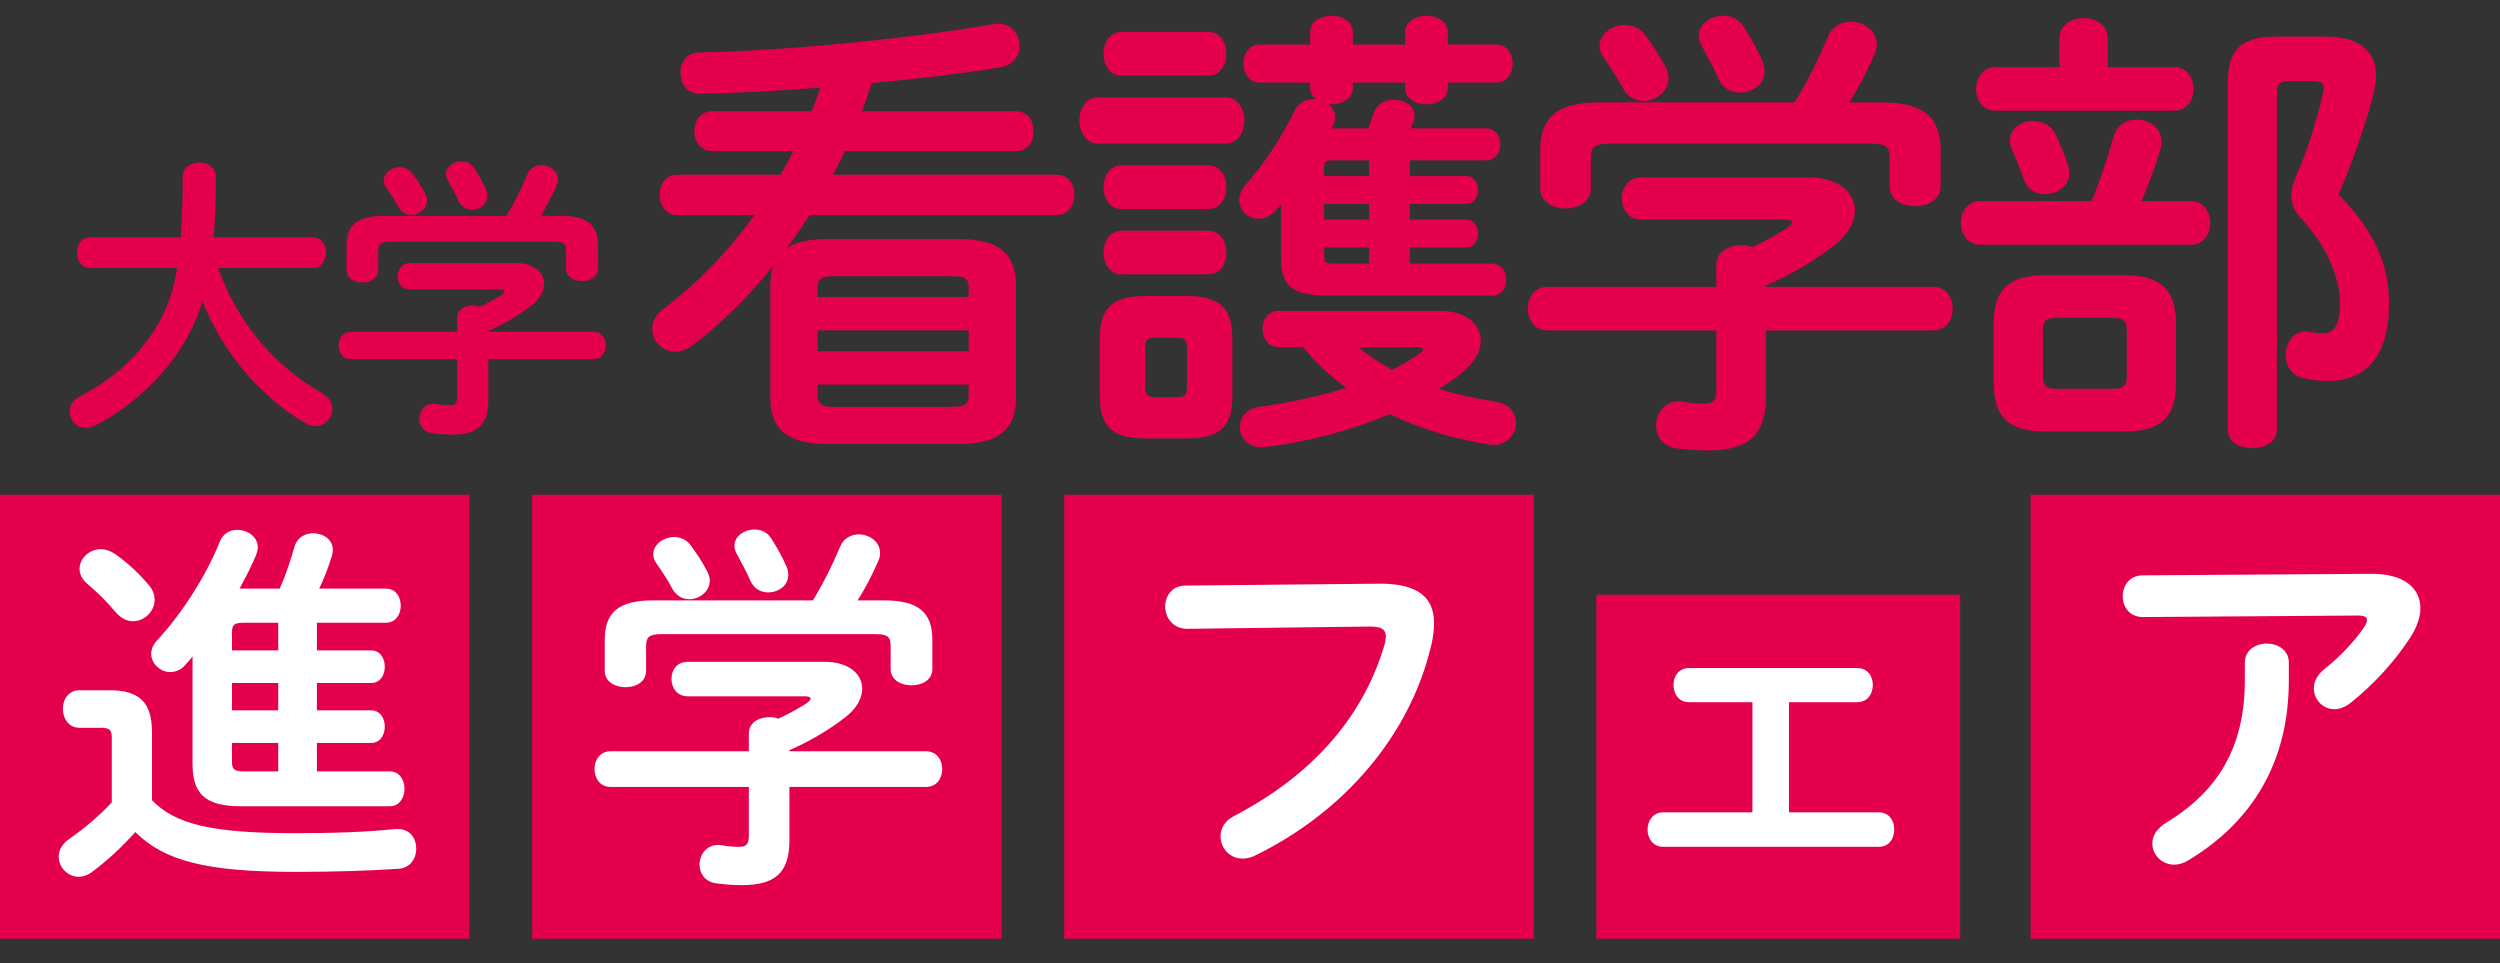 <?xml version="1.0" encoding="UTF-8"?><svg id="_レイヤー_2" xmlns="http://www.w3.org/2000/svg" width="857.1" height="330.25" viewBox="0 0 857.1 330.25"><rect x="0" y="0" width="857.1" height="330.25" fill="#333333" stroke="none"/><defs><style>.cls-1{fill:#fff;}.cls-2{fill:#e4004f;}</style></defs><g id="_レイヤー_1-2"><g><g><path class="cls-2" d="m74.81,91.88c2.3,6.49,5.29,12.58,9.19,18.37,4.79,7.19,10.78,13.48,17.67,18.77,2.8,2.2,5.79,3.99,8.89,5.89,2.4,1.4,3.4,3.4,3.4,5.29,0,3-2.5,5.89-5.79,5.89-1.1,0-2.2-.3-3.29-.9-15.18-8.79-28.36-23.96-35.45-41.84-2.4,7.59-5.49,13.48-9.39,18.87-6.69,9.39-16.98,18.47-27.46,23.67-1.2.6-2.3.8-3.2.8-3.29,0-5.49-2.7-5.49-5.59,0-1.9,1-3.89,3.3-5.09,9.49-4.79,18.07-11.88,23.86-20.07,4.69-6.59,7.89-13.18,9.69-24.06h-29.86c-3,0-4.49-2.6-4.49-5.29s1.5-5.19,4.49-5.19h31.05c.5-5.79.7-12.58.7-20.77,0-3.29,2.9-4.89,5.69-4.89s5.69,1.6,5.69,4.89c0,7.89-.3,14.78-.8,20.77h34.05c3,0,4.49,2.6,4.49,5.19s-1.5,5.29-4.49,5.29h-32.45Z"/><path class="cls-2" d="m156.72,109.05c0-2.9,2.7-4.29,5.39-4.29.8,0,1.6.1,2.4.4,2.8-1.3,5.29-2.7,7.49-4.09.6-.5,1-.9,1-1.2,0-.4-.6-.6-1.6-.6h-30.75c-2.9,0-4.29-2.3-4.29-4.59s1.4-4.49,4.29-4.49h35.95c6.59,0,9.99,3.3,9.99,7.09,0,2.5-1.5,5.19-4.29,7.39-4.59,3.59-9.79,6.59-14.88,8.79v.3h35.95c2.9,0,4.29,2.3,4.29,4.69s-1.4,4.69-4.29,4.69h-35.95v14.18c0,8.49-3.89,11.68-12.48,11.68-2.5,0-4.79-.2-6.99-.5-2.9-.5-4.19-2.7-4.19-4.89,0-2.5,1.7-5.19,4.89-5.19.3,0,.7,0,1,.1,1.8.3,3.2.4,4.49.4,2,0,2.6-.7,2.6-3v-12.78h-36.45c-2.8,0-4.19-2.4-4.19-4.69s1.4-4.69,4.19-4.69h36.45v-4.69Zm16.88-35.05c2.7-4.39,4.89-8.79,7.19-14.18.9-2.2,2.9-3.2,4.89-3.2,2.8,0,5.59,1.9,5.59,4.89,0,.7-.1,1.4-.5,2.2-1.6,3.69-3.4,7.09-5.39,10.29h6.79c9.29,0,12.88,3.2,12.88,10.38v7.69c0,2.9-2.7,4.29-5.49,4.29s-5.49-1.4-5.49-4.29v-5.89c0-2.6-.7-3.29-4.09-3.29h-56.12c-3.4,0-4.19.7-4.19,3.29v6.39c0,2.9-2.7,4.29-5.39,4.29s-5.49-1.4-5.49-4.29v-8.19c0-7.19,3.59-10.38,12.78-10.38h42.04Zm-27.76-7.49c.4.8.6,1.6.6,2.3,0,2.8-2.7,4.89-5.39,4.89-1.8,0-3.49-.9-4.59-3-.8-1.6-2.5-4.19-4.09-6.49-.6-.8-.8-1.6-.8-2.4,0-2.5,2.7-4.49,5.49-4.49,1.5,0,3.2.6,4.29,2.1,1.7,2.3,3.3,4.69,4.49,7.09Zm20.77-1.5c.4.8.5,1.6.5,2.3,0,2.8-2.6,4.59-5.29,4.59-1.9,0-3.69-.9-4.69-3.1-.9-2.1-2.2-4.49-3.4-6.69-.5-.9-.8-1.7-.8-2.5,0-2.5,2.6-4.29,5.29-4.29,1.7,0,3.4.7,4.49,2.5,1.4,2.2,2.9,4.89,3.89,7.19Z"/><path class="cls-2" d="m277.61,73.71c-2.54,3.81-5.08,7.63-7.79,11.28,3.18-2.07,7.63-3.02,13.82-3.02h45.12c13.66,0,19.54,4.93,19.54,15.89v38.45c0,10.96-5.88,15.89-19.54,15.89h-45.12c-13.66,0-19.54-4.92-19.54-15.89v-38.45c0-2.54.32-4.77.95-6.67-8.26,10.33-17.64,19.7-27.8,27.33-1.91,1.43-3.97,2.07-5.72,2.07-4.45,0-7.94-3.65-7.94-7.79,0-2.38,1.11-4.77,3.81-6.83,11.6-8.74,22.24-19.7,31.3-32.25h-26.53c-3.97,0-6.04-3.5-6.04-6.99s2.07-6.83,6.04-6.83h35.43c1.59-2.7,3.02-5.4,4.45-8.1h-27.96c-3.97,0-6.04-3.5-6.04-6.83s2.07-6.83,6.04-6.83h34.16c1.11-2.7,2.07-5.4,3.02-8.1-14.78,1.11-29.07,1.91-41.31,2.07-4.45.16-6.67-3.5-6.67-7.15s2.07-6.99,6.51-6.99c28.6-.48,72.76-4.77,100.73-9.69.64-.16,1.27-.16,1.75-.16,4.61,0,7.31,3.81,7.31,7.63,0,3.18-2.07,6.51-6.51,7.31-12.55,2.07-28.12,3.97-44.17,5.4-1.11,3.34-2.22,6.51-3.34,9.69h52.75c4.13,0,6.04,3.34,6.04,6.83s-1.91,6.83-6.04,6.83h-58.62c-1.27,2.7-2.7,5.4-4.13,8.1h76.74c4.13,0,6.04,3.5,6.04,6.83s-1.91,6.99-6.04,6.99h-84.68Zm54.49,24.94c0-3.02-1.11-3.97-5.72-3.97h-40.35c-4.61,0-5.72.95-5.72,3.97v3.18h51.79v-3.18Zm-51.79,21.77h51.79v-7.15h-51.79v7.15Zm46.07,19.06c4.61,0,5.72-.95,5.72-3.97v-3.65h-51.79v3.65c0,3.81,2.54,3.97,5.72,3.97h40.35Z"/><path class="cls-2" d="m376.43,49.25c-4.13,0-6.35-3.97-6.35-7.94s2.22-7.94,6.35-7.94h43.69c4.29,0,6.51,3.97,6.51,7.94s-2.22,7.94-6.51,7.94h-43.69Zm15.89,101.04c-11.44,0-15.25-4.77-15.25-14.14v-20.34c0-9.53,3.81-14.3,15.25-14.3h14.93c11.44,0,15.25,4.77,15.25,14.3v20.34c0,10.65-5.08,14.14-15.25,14.14h-14.93Zm-7.94-124.4c-3.97,0-6.04-3.81-6.04-7.47s2.07-7.47,6.04-7.47h29.87c4.13,0,6.2,3.65,6.2,7.47s-2.06,7.47-6.2,7.47h-29.87Zm0,45.76c-3.97,0-6.04-3.81-6.04-7.47s2.07-7.47,6.04-7.47h29.87c4.13,0,6.2,3.65,6.2,7.47s-2.06,7.47-6.2,7.47h-29.87Zm0,22.4c-3.97,0-6.04-3.81-6.04-7.47s2.07-7.47,6.04-7.47h29.87c4.13,0,6.2,3.65,6.2,7.47s-2.06,7.47-6.2,7.47h-29.87Zm19.54,42.1c2.22,0,3.02-.95,3.02-3.5v-13.5c0-2.54-.79-3.34-3.02-3.34h-8.26c-2.22,0-3.02.79-3.02,3.34v13.5c0,2.22.79,3.5,3.02,3.5h8.26Zm65.14-92.15c.79-1.75,1.27-3.5,1.91-5.24,1.11-3.18,3.97-4.61,6.83-4.61,3.65,0,7.15,2.06,7.15,5.4,0,.64,0,1.43-.32,2.07l-.95,2.38h25.74c3.34,0,4.93,2.7,4.93,5.4,0,2.86-1.59,5.56-4.93,5.56h-26.06v5.4h19.22c2.86,0,4.13,2.38,4.13,4.77s-1.27,4.77-4.13,4.77h-19.22v5.4h19.22c2.86,0,4.13,2.38,4.13,4.77s-1.27,4.77-4.13,4.77h-19.22v5.56h28.12c3.34,0,4.93,2.7,4.93,5.4,0,2.86-1.59,5.56-4.93,5.56h-55.45c-14.14,0-16.84-3.97-16.84-13.19v-17.95c-.63.64-1.11,1.27-1.75,1.91-1.91,2.07-4.13,2.86-6.04,2.86-3.65,0-6.51-2.86-6.51-6.35,0-1.75.64-3.65,2.22-5.4,6.04-6.67,12.55-16.52,16.68-25.26,1.43-2.86,3.97-3.97,6.51-3.97h.79c-1.11-.95-1.91-2.22-1.91-3.81v-1.91h-17.32c-3.65,0-5.56-3.34-5.56-6.51,0-3.34,1.91-6.51,5.56-6.51h17.32v-4.13c0-3.81,3.65-5.72,7.31-5.72s7.31,1.91,7.31,5.72v4.13h17.95v-4.13c0-3.81,3.65-5.72,7.31-5.72s7.31,1.91,7.31,5.72v4.13h16.52c3.81,0,5.72,3.18,5.72,6.51s-1.91,6.51-5.72,6.51h-16.52v1.91c0,3.65-3.65,5.56-7.31,5.56s-7.31-1.91-7.31-5.56v-1.91h-17.95v1.91c0,3.65-3.65,5.56-7.31,5.56h-1.11c1.43,1.11,2.38,2.54,2.38,4.45,0,.95-.32,1.91-.79,3.02l-.48.79h12.55Zm-30.66,74.99c-3.65,0-5.56-3.18-5.56-6.2,0-3.18,1.91-6.2,5.56-6.2h55.29c8.74,0,13.98,4.45,13.98,10.17,0,3.5-1.91,7.31-6.2,10.8-2.38,2.07-5.08,3.97-8.1,5.72,5.88,1.91,12.39,3.34,19.38,4.45,4.77.64,6.99,3.97,6.99,7.31,0,3.65-2.86,7.47-7.79,7.47-.63,0-1.11,0-1.75-.16-11.92-1.91-23.35-5.4-33.68-10.33-13.35,5.56-28.28,9.53-42.74,11.28h-1.27c-4.77,0-7.47-3.34-7.47-6.83,0-3.18,2.22-6.35,6.67-6.99,10.64-1.43,20.81-3.65,29.87-6.51-5.56-3.97-10.49-8.58-14.78-13.98h-8.42Zm30.98-64.03h-11.92c-3.02,0-3.5.48-3.5,2.54v2.86h15.41v-5.4Zm-15.41,14.93v5.4h15.41v-5.4h-15.41Zm0,14.93v3.02c0,2.07.48,2.54,3.5,2.54h11.92v-5.56h-15.41Zm11.76,34.16c3.5,3.02,7.47,5.56,11.6,7.78,3.5-1.75,6.83-3.65,9.53-5.72.63-.48.95-.79.95-1.27s-.64-.79-1.91-.79h-20.18Z"/><path class="cls-2" d="m588.43,90.87c0-4.61,4.29-6.83,8.58-6.83,1.27,0,2.54.16,3.81.64,4.45-2.07,8.42-4.29,11.92-6.51.95-.79,1.59-1.43,1.59-1.91,0-.64-.95-.95-2.54-.95h-48.93c-4.61,0-6.83-3.65-6.83-7.31s2.22-7.15,6.83-7.15h57.19c10.49,0,15.89,5.24,15.89,11.28,0,3.97-2.38,8.26-6.83,11.76-7.31,5.72-15.57,10.49-23.67,13.98v.48h57.2c4.61,0,6.83,3.65,6.83,7.47s-2.22,7.47-6.83,7.47h-57.2v22.56c0,13.5-6.2,18.59-19.86,18.59-3.97,0-7.63-.32-11.12-.79-4.61-.79-6.67-4.29-6.67-7.79,0-3.97,2.7-8.26,7.79-8.26.48,0,1.11,0,1.59.16,2.86.48,5.08.64,7.15.64,3.18,0,4.13-1.11,4.13-4.77v-20.34h-57.99c-4.45,0-6.67-3.81-6.67-7.47s2.22-7.47,6.67-7.47h57.99v-7.47Zm26.85-55.77c4.29-6.99,7.79-13.98,11.44-22.56,1.43-3.5,4.61-5.08,7.79-5.08,4.45,0,8.9,3.02,8.9,7.78,0,1.11-.16,2.22-.79,3.5-2.54,5.88-5.4,11.28-8.58,16.36h10.8c14.78,0,20.49,5.08,20.49,16.52v12.23c0,4.61-4.29,6.83-8.74,6.83s-8.74-2.22-8.74-6.83v-9.37c0-4.13-1.11-5.24-6.51-5.24h-89.29c-5.4,0-6.67,1.11-6.67,5.24v10.17c0,4.61-4.29,6.83-8.58,6.83s-8.74-2.22-8.74-6.83v-13.03c0-11.44,5.72-16.52,20.34-16.52h66.89Zm-44.17-11.92c.64,1.27.95,2.54.95,3.65,0,4.45-4.29,7.79-8.58,7.79-2.86,0-5.56-1.43-7.31-4.77-1.27-2.54-3.97-6.67-6.51-10.33-.95-1.27-1.27-2.54-1.27-3.81,0-3.97,4.29-7.15,8.74-7.15,2.38,0,5.08.95,6.83,3.34,2.7,3.65,5.24,7.47,7.15,11.28Zm33.05-2.38c.63,1.27.79,2.54.79,3.65,0,4.45-4.13,7.31-8.42,7.31-3.02,0-5.88-1.43-7.47-4.93-1.43-3.34-3.5-7.15-5.4-10.64-.79-1.43-1.27-2.7-1.27-3.97,0-3.97,4.13-6.83,8.42-6.83,2.7,0,5.4,1.11,7.15,3.97,2.22,3.5,4.61,7.79,6.2,11.44Z"/><path class="cls-2" d="m717.06,68.95c2.7-6.35,5.4-14.46,7.63-22.24,1.11-3.97,4.45-5.72,7.79-5.72,4.29,0,8.58,2.86,8.58,7.63,0,.64,0,1.59-.32,2.38-1.91,6.35-4.13,12.39-6.51,17.95h16.84c4.45,0,6.67,3.65,6.67,7.47s-2.22,7.47-6.67,7.47h-72.13c-4.45,0-6.67-3.81-6.67-7.47s2.22-7.47,6.67-7.47h38.13Zm-10.96-55.77c0-4.61,4.13-6.99,8.26-6.99s8.26,2.38,8.26,6.99v9.85h22.72c4.45,0,6.67,3.65,6.67,7.47s-2.22,7.47-6.67,7.47h-61.17c-4.45,0-6.67-3.81-6.67-7.47s2.22-7.47,6.67-7.47h21.92v-9.85Zm-5.08,134.73c-12.23,0-17.48-4.93-17.48-16.36v-20.81c0-11.44,5.24-16.36,17.48-16.36h27.49c12.23,0,17.48,4.92,17.48,16.36v20.81c0,12.23-5.88,16.36-17.48,16.36h-27.49Zm-11.92-99.77c0-4.13,3.81-6.67,7.94-6.67,3.18,0,6.36,1.59,7.94,5.08,1.43,3.18,2.86,6.51,3.97,9.85.32,1.11.48,2.07.48,2.86,0,4.61-4.13,7.31-8.26,7.31-3.02,0-6.04-1.43-7.31-5.08-1.27-3.34-2.54-6.83-4.13-10.33-.48-1.11-.64-2.07-.64-3.02Zm35.43,85.16c3.65,0,4.61-1.27,4.61-4.13v-16.05c0-2.86-.95-4.13-4.61-4.13h-19.54c-3.65,0-4.61,1.27-4.61,4.13v16.05c0,3.34,1.59,4.13,4.61,4.13h19.54Zm72.92-120.74c11.6,0,17.16,5.08,17.16,13.35,0,2.22-.48,4.61-1.11,7.15-3.18,12.07-7.63,23.99-11.76,33.68,12.71,12.71,17.32,24.63,17.32,37.18,0,18.75-8.26,26.69-20.97,26.69-3.34,0-5.4-.32-8.26-.95-4.29-.79-6.2-4.45-6.2-7.94,0-3.97,2.54-8.1,6.67-8.1.48,0,.95,0,1.43.16,1.91.32,3.18.48,4.77.48,3.34,0,5.72-2.07,5.72-10.49s-4.45-19.54-13.35-28.92c-2.22-2.38-3.34-4.93-3.34-7.79,0-2.07.64-4.45,1.75-6.99,3.34-7.15,6.83-18.27,9.06-27.8.16-.79.32-1.59.32-2.07,0-1.75-.95-2.38-3.5-2.38h-8.74c-2.86,0-3.81.95-3.81,4.29v115.18c0,4.29-4.13,6.35-8.42,6.35s-8.42-2.07-8.42-6.35V28.44c0-11.12,4.29-15.89,16.68-15.89h17Z"/></g><rect class="cls-2" y="169.62" width="160.95" height="152.2"/><rect class="cls-2" x="182.44" y="169.62" width="160.95" height="152.2"/><rect class="cls-2" x="364.87" y="169.62" width="160.95" height="152.2"/><rect class="cls-2" x="547.31" y="203.89" width="124.71" height="117.93"/><rect class="cls-2" x="696.16" y="169.62" width="160.95" height="152.2"/><g><path class="cls-1" d="m52.1,274.34c7.93,8.19,20.28,11.31,49.01,11.31,13.52,0,24.57-.39,34.45-1.43h.78c4.29,0,6.37,3.25,6.37,6.76,0,3.25-1.95,6.63-6.24,6.89-10.53.65-21.32,1.04-35.1,1.04-31.2,0-45.11-3.9-54.99-13.65-4.29,4.81-9.36,9.62-14.95,13.78-1.43,1.04-2.99,1.56-4.42,1.56-3.77,0-6.89-3.25-6.89-6.89,0-2.08,1.04-4.29,3.64-6.11,5.07-3.51,10.14-7.8,14.56-12.48v-22.23c0-2.47-.52-3.38-3.9-3.38h-7.15c-3.77,0-5.72-3.25-5.72-6.5s1.95-6.37,5.72-6.37h10.27c10.66,0,14.56,4.55,14.56,14.43v23.27Zm-1.17-73.84c1.56,1.69,2.08,3.51,2.08,5.2,0,3.9-3.51,7.28-7.41,7.28-1.95,0-4.03-.91-5.85-2.99-3.25-3.9-6.24-6.76-9.88-9.88-1.82-1.56-2.6-3.38-2.6-5.07,0-3.51,3.25-6.76,7.28-6.76,1.56,0,3.25.52,4.94,1.69,4.29,2.99,8.32,6.76,11.44,10.53Zm57.72,22.49h18.59c3.12,0,4.68,2.73,4.68,5.59s-1.56,5.59-4.68,5.59h-18.59v9.36h18.59c3.12,0,4.68,2.73,4.68,5.59s-1.56,5.59-4.68,5.59h-18.59v9.75h24.96c3.38,0,5.07,2.99,5.07,5.98s-1.69,5.98-5.07,5.98h-51.09c-12.35,0-16.51-4.42-16.51-14.56v-36.79c-.78,1.04-1.69,1.95-2.47,2.86-1.56,1.82-3.38,2.47-5.2,2.47-3.38,0-6.5-2.86-6.5-6.24,0-1.56.65-3.12,1.95-4.55,7.93-8.45,16.64-21.58,21.58-33.93,1.17-2.86,3.51-4.03,5.98-4.03,3.51,0,7.02,2.34,7.02,5.98,0,.91-.26,1.82-.65,2.86-1.56,3.64-3.51,7.54-5.59,11.31h13.78c2.08-4.68,3.64-9.49,5.07-14.43.91-3.12,3.64-4.55,6.37-4.55,3.38,0,6.76,2.08,6.76,5.72,0,.52-.13,1.17-.26,1.82-1.17,3.9-2.6,7.67-4.42,11.44h22.88c3.38,0,5.07,2.86,5.07,5.85s-1.69,5.85-5.07,5.85h-23.66v9.49Zm-13.26,0v-9.49h-11.7c-3.38,0-4.16.65-4.16,3.38v6.11h15.86Zm-15.86,20.54h15.86v-9.36h-15.86v9.36Zm15.86,11.18h-15.86v6.37c0,2.73.78,3.38,4.16,3.38h11.7v-9.75Z"/><path class="cls-1" d="m256.73,251.46c0-3.77,3.51-5.59,7.02-5.59,1.04,0,2.08.13,3.12.52,3.64-1.69,6.89-3.51,9.75-5.33.78-.65,1.3-1.17,1.3-1.56,0-.52-.78-.78-2.08-.78h-40.04c-3.77,0-5.59-2.99-5.59-5.98s1.82-5.85,5.59-5.85h46.8c8.58,0,13,4.29,13,9.23,0,3.25-1.95,6.76-5.59,9.62-5.98,4.68-12.74,8.58-19.37,11.44v.39h46.8c3.77,0,5.59,2.99,5.59,6.11s-1.82,6.11-5.59,6.11h-46.8v18.46c0,11.05-5.07,15.21-16.25,15.21-3.25,0-6.24-.26-9.1-.65-3.77-.65-5.46-3.51-5.46-6.37,0-3.25,2.21-6.76,6.37-6.76.39,0,.91,0,1.3.13,2.34.39,4.16.52,5.85.52,2.6,0,3.38-.91,3.38-3.9v-16.64h-47.45c-3.64,0-5.46-3.12-5.46-6.11s1.82-6.11,5.46-6.11h47.45v-6.11Zm21.97-45.63c3.51-5.72,6.37-11.44,9.36-18.46,1.17-2.86,3.77-4.16,6.37-4.16,3.64,0,7.28,2.47,7.28,6.37,0,.91-.13,1.82-.65,2.86-2.08,4.81-4.42,9.23-7.02,13.39h8.84c12.09,0,16.77,4.16,16.77,13.52v10.01c0,3.77-3.51,5.59-7.15,5.59s-7.15-1.82-7.15-5.59v-7.67c0-3.38-.91-4.29-5.33-4.29h-73.06c-4.42,0-5.46.91-5.46,4.29v8.32c0,3.77-3.51,5.59-7.02,5.59s-7.15-1.82-7.15-5.59v-10.66c0-9.36,4.68-13.52,16.64-13.52h54.73Zm-36.14-9.75c.52,1.04.78,2.08.78,2.99,0,3.64-3.51,6.37-7.02,6.37-2.34,0-4.55-1.17-5.98-3.9-1.04-2.08-3.25-5.46-5.33-8.45-.78-1.04-1.04-2.08-1.04-3.12,0-3.25,3.51-5.85,7.15-5.85,1.95,0,4.16.78,5.59,2.73,2.21,2.99,4.29,6.11,5.85,9.23Zm27.04-1.95c.52,1.04.65,2.08.65,2.99,0,3.64-3.38,5.98-6.89,5.98-2.47,0-4.81-1.17-6.11-4.03-1.17-2.73-2.86-5.85-4.42-8.71-.65-1.17-1.04-2.21-1.04-3.25,0-3.25,3.38-5.59,6.89-5.59,2.21,0,4.42.91,5.85,3.25,1.82,2.86,3.77,6.37,5.07,9.36Z"/><path class="cls-1" d="m472.66,200.11c13.65-.13,18.98,4.81,18.98,13.52,0,2.21-.26,4.68-.91,7.41-7.15,30.81-29.77,57.33-60.45,72.28-1.56.78-2.99,1.04-4.29,1.04-4.42,0-7.54-3.64-7.54-7.67,0-2.47,1.3-5.2,4.55-6.89,28.73-14.95,44.98-35.75,51.74-59.02.26-1.04.39-1.82.39-2.6,0-2.47-1.69-3.38-5.46-3.38l-62.66.78c-4.94,0-7.54-3.9-7.54-7.67,0-3.51,2.34-7.15,6.89-7.15l66.3-.65Z"/><path class="cls-1" d="m613.33,278.51h30.8c3.61,0,5.29,2.89,5.29,5.9s-1.68,5.9-5.29,5.9h-74c-3.49,0-5.29-3.01-5.29-5.9s1.81-5.9,5.29-5.9h30.68v-37.78h-21.78c-3.49,0-5.29-2.89-5.29-5.9s1.8-5.78,5.29-5.78h57.76c3.61,0,5.29,2.89,5.29,5.78s-1.68,5.9-5.29,5.9h-23.46v37.78Z"/><path class="cls-1" d="m812.78,196.73c11.44-.13,17.03,4.94,17.03,11.83,0,2.99-1.17,6.37-3.38,9.88-5.33,8.19-12.48,16.12-20.67,22.62-1.82,1.43-3.77,2.08-5.46,2.08-3.9,0-7.02-3.25-7.02-7.15,0-2.21,1.04-4.55,3.64-6.63,5.33-4.16,10.4-9.62,13.65-14.43.65-.91.91-1.69.91-2.34,0-1.04-.91-1.56-2.99-1.56l-73.84.52c-4.55,0-6.89-3.51-6.89-7.15s2.34-7.15,6.89-7.15l78.13-.52Zm-43.16,30.42c0-4.29,3.77-6.5,7.54-6.5s7.54,2.21,7.54,6.5v6.11c0,27.69-12.22,48.23-34.32,61.62-1.69,1.04-3.38,1.56-4.94,1.56-4.29,0-7.54-3.38-7.54-7.28,0-2.47,1.43-5.07,4.81-7.15,17.81-10.79,26.91-26,26.91-48.75v-6.11Z"/></g></g></g></svg>